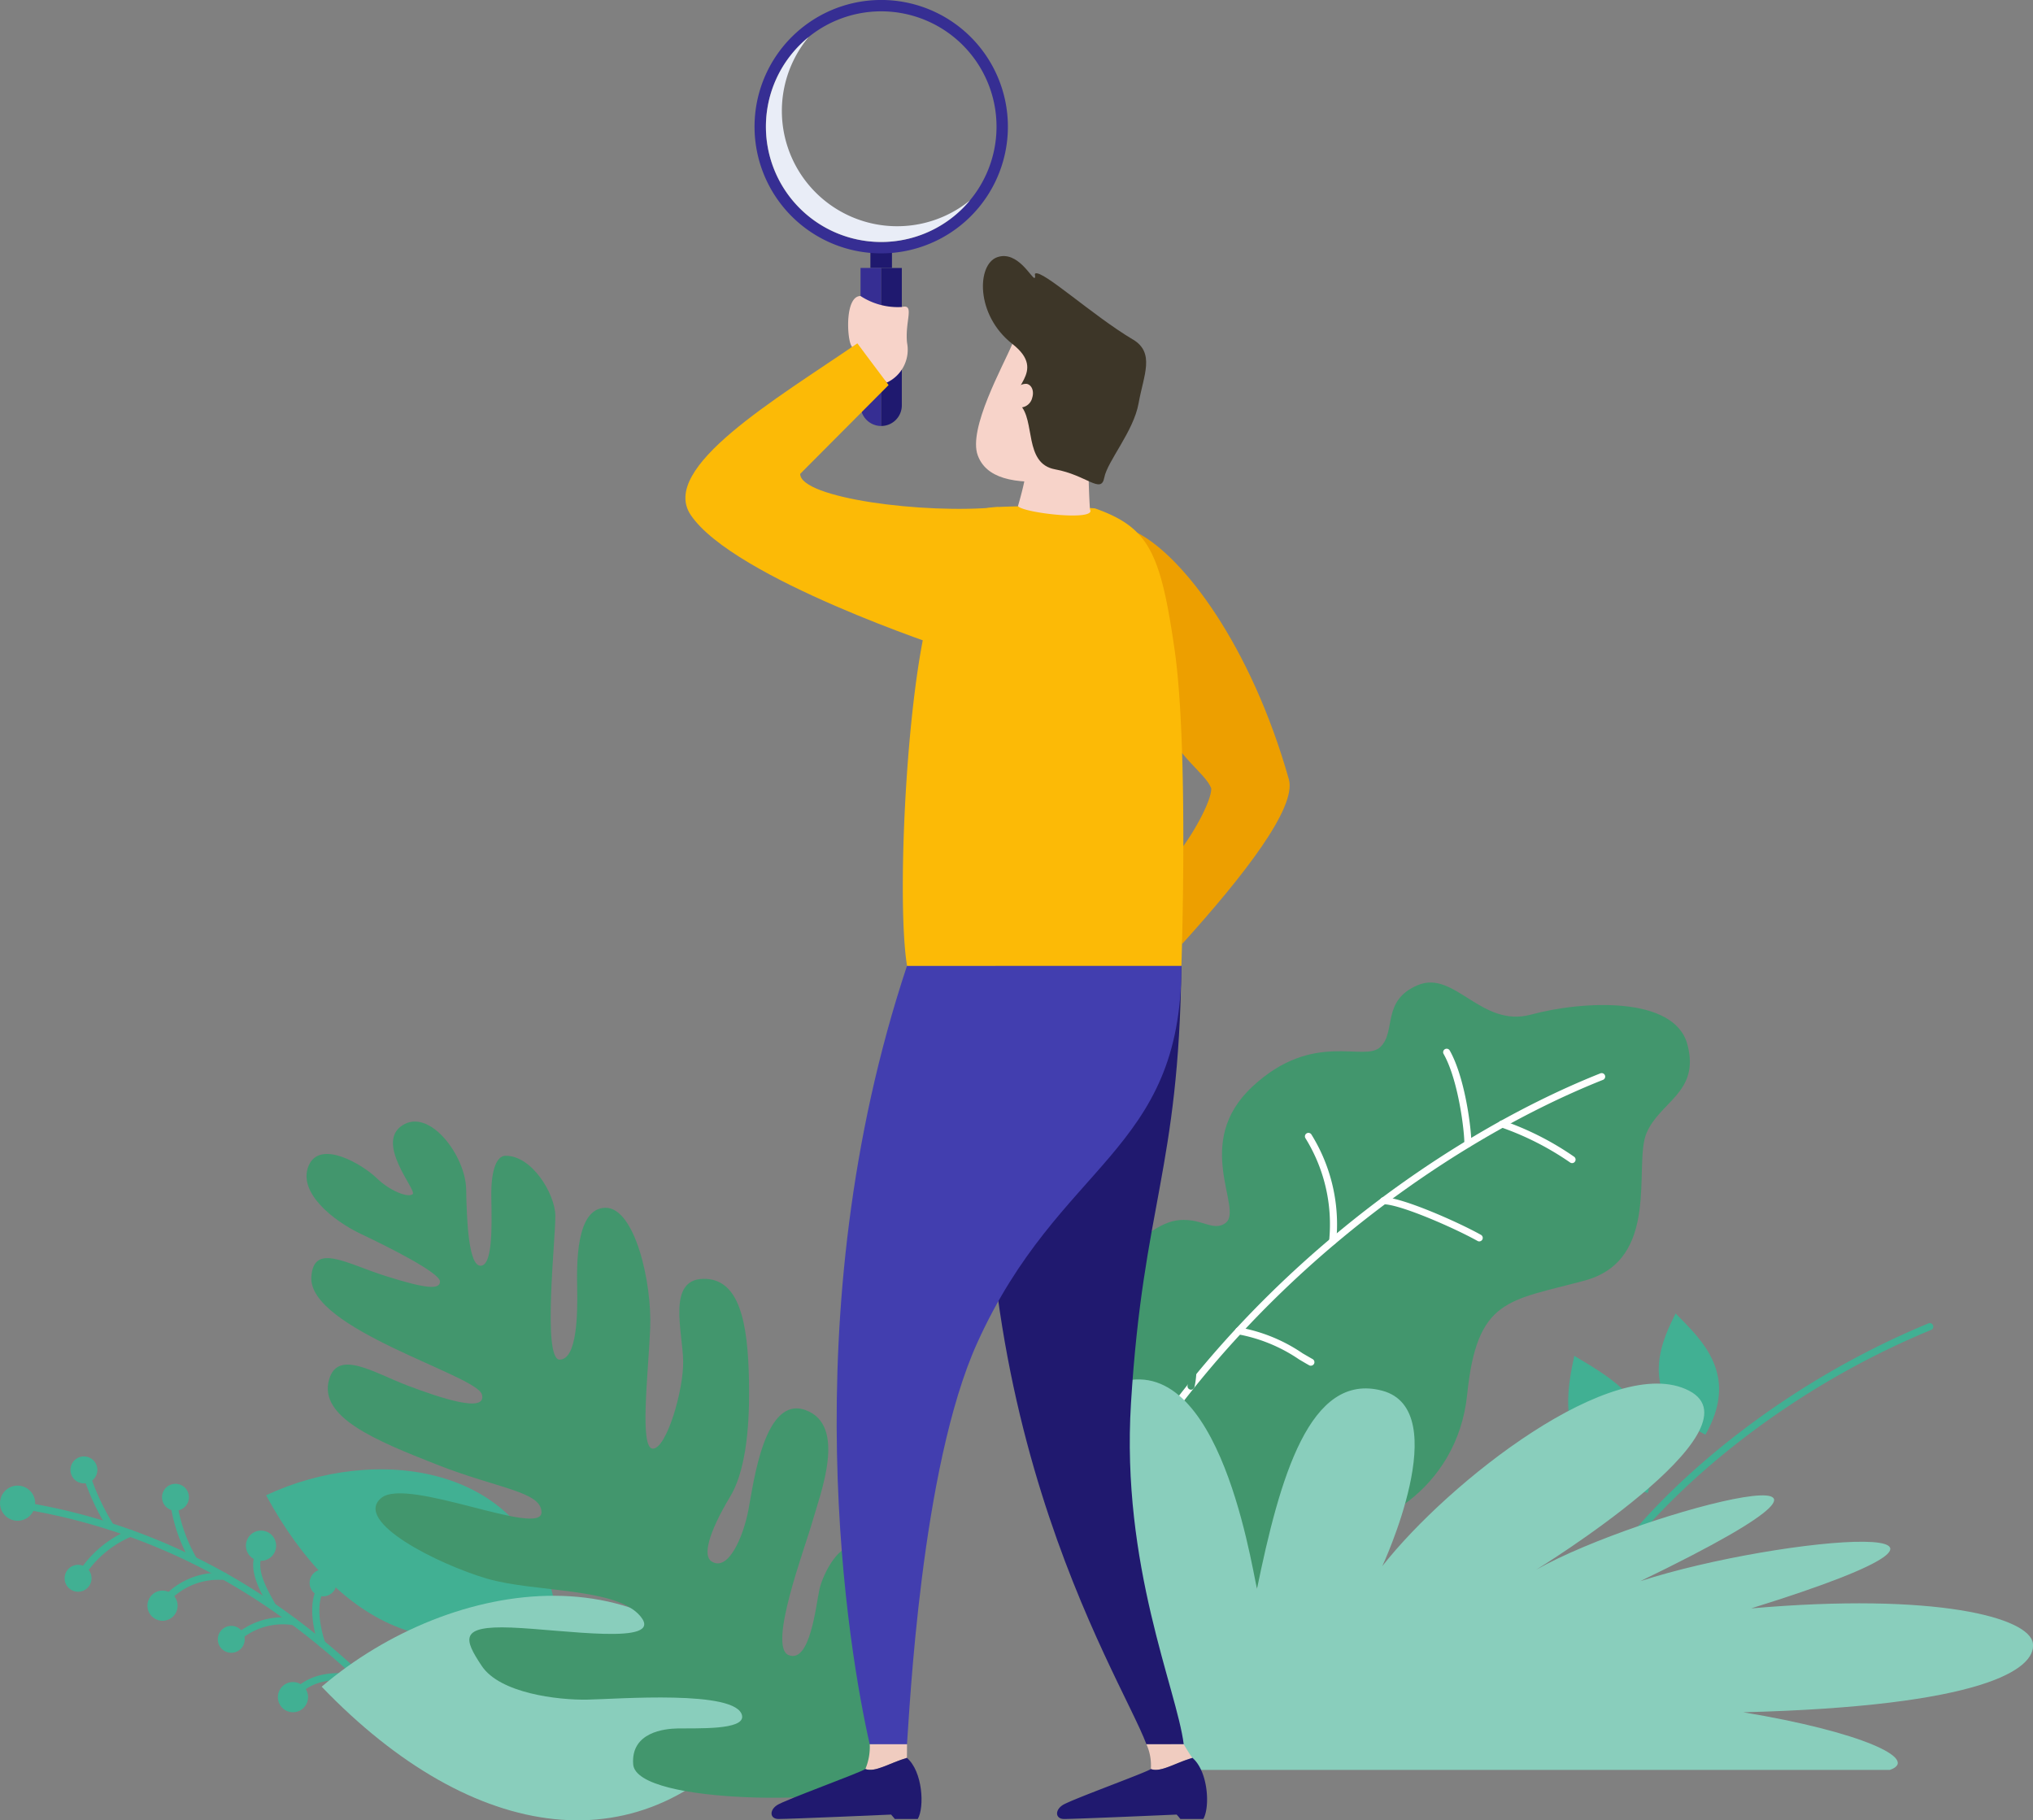 <svg data-name="Group 843" xmlns="http://www.w3.org/2000/svg" width="164.113" height="146.938"><rect width="100%" height="100%" fill="#808080" stroke="none"/><path data-name="Path 3794" d="M29.976 136.525a.283.283 0 00.195-.489c-3.819-3.593-12.759-12.012-27.53-14.66a.285.285 0 00-.327.231.279.279 0 00.228.328c14.607 2.621 23.459 10.956 27.245 14.513a.267.267 0 00.191.078" fill="#41b093"/><path data-name="Path 3795" d="M6.696 127.172a.287.287 0 00.23-.117 8.4 8.4 0 013.674-3.018.284.284 0 10-.162-.545 8.855 8.855 0 00-3.974 3.232.287.287 0 00.067.395.276.276 0 00.165.053" fill="#41b093"/><path data-name="Path 3796" d="M8.919 123.504a.276.276 0 00.145-.039.285.285 0 00.1-.389 19.251 19.251 0 01-1.987-4.319.285.285 0 00-.339-.214.28.28 0 00-.214.339 19.992 19.992 0 002.053 4.483.288.288 0 00.245.139" fill="#41b093"/><path data-name="Path 3797" d="M15.634 126.216a.28.28 0 00.147-.042.286.286 0 00.1-.389 12.767 12.767 0 01-1.545-4.266.282.282 0 00-.267-.3.289.289 0 00-.3.267 13.017 13.017 0 001.625 4.588.286.286 0 00.243.139" fill="#41b093"/><path data-name="Path 3798" d="M13.126 129.713a.287.287 0 00.224-.106 5.413 5.413 0 014.458-2.079c.111-.006.213-.008.308-.014a.284.284 0 10-.038-.567c-.09.006-.189.011-.3.014a5.99 5.99 0 00-4.872 2.29.283.283 0 00.219.461" fill="#41b093"/><path data-name="Path 3799" d="M22.017 129.966a.273.273 0 00.137-.036.281.281 0 00.111-.384l-.162-.289c-.65-1.165-1.542-2.76-.834-3.921a.282.282 0 10-.48-.295c-.887 1.445.1 3.207.822 4.494l.156.283a.289.289 0 00.25.147" fill="#41b093"/><path data-name="Path 3800" d="M19.075 132.568a.273.273 0 00.18-.067 5.309 5.309 0 014.455-1.309.279.279 0 00.3-.259.285.285 0 00-.259-.306 5.854 5.854 0 00-4.863 1.44.285.285 0 00-.033.4.28.28 0 00.217.1" fill="#41b093"/><path data-name="Path 3801" d="M25.981 132.962a.253.253 0 00.089-.014.287.287 0 00.18-.361c-.566-1.673-.625-3.329-.139-4.122a.283.283 0 00-.1-.389.287.287 0 00-.392.092c-.7 1.142-.411 3.127.086 4.6a.287.287 0 00.27.192" fill="#41b093"/><path data-name="Path 3802" d="M24.035 136.803a.28.28 0 00.2-.081c1.515-1.49 3.974-1.114 4.961-.884a.288.288 0 00.341-.211.283.283 0 00-.213-.342c-1.076-.25-3.772-.653-5.484 1.031a.285.285 0 000 .4.278.278 0 00.2.083" fill="#41b093"/><path data-name="Path 3803" d="M.395 122.32a1.418 1.418 0 112 .05 1.419 1.419 0 01-2-.05" fill="#41b093"/><path data-name="Path 3804" d="M5.985 119.399a1.086 1.086 0 111.538.039 1.085 1.085 0 01-1.538-.039" fill="#41b093"/><path data-name="Path 3805" d="M5.515 128.149a1.086 1.086 0 111.537.039 1.089 1.089 0 01-1.537-.039" fill="#41b093"/><path data-name="Path 3806" d="M13.378 121.608a1.085 1.085 0 111.535.039 1.086 1.086 0 01-1.535-.039" fill="#41b093"/><path data-name="Path 3807" d="M17.881 133.078a1.086 1.086 0 111.537.039 1.089 1.089 0 01-1.537-.039" fill="#41b093"/><path data-name="Path 3808" d="M25.291 128.52a1.086 1.086 0 111.537.039 1.085 1.085 0 01-1.537-.039" fill="#41b093"/><path data-name="Path 3809" d="M12.238 130.454a1.218 1.218 0 111.72.044 1.22 1.22 0 01-1.72-.044" fill="#41b093"/><path data-name="Path 3810" d="M20.188 125.613a1.219 1.219 0 111.724.042 1.22 1.22 0 01-1.724-.042" fill="#41b093"/><path data-name="Path 3811" d="M22.767 137.836a1.218 1.218 0 111.724.042 1.217 1.217 0 01-1.724-.042" fill="#41b093"/><path data-name="Rectangle 483" fill="none" d="M0 117.566h30.268v20.649H0z"/><path data-name="Path 3812" d="M44.734 129.255c-8.415 6.214-17.378 2.276-23.256-8.554 8.718-4.094 20.989-2.657 23.256 8.554" fill="#41b093"/><path data-name="Path 3813" d="M61.323 139.154c-9.269 11.773-23.136 9.727-35.356-3 10.489-8.954 27.975-11.62 35.356 3" fill="#89cebc"/><path data-name="Path 3814" d="M89.842 121.25c-2.815-3.238-7.017-13.5.261-19.629 3.3-2.776 4.324-3.316 6.05-3.107 1.12.139 1.987.814 2.788.2 1.465-1.12-2.748-6.451 2.171-11.014s9-1.931 10.312-3.179.066-3.755 3.031-5 5.1 3.471 9.138 2.379c4.194-1.134 11.559-1.509 12.615 2.39s-2.229 4.616-3.3 7.193 1.209 10.211-4.992 11.889c-6.161 1.665-8.682 1.4-9.479 9.2s-7.887 11.5-11.723 10.811-2.865 1.3-.884 2.412-1.134 2.76-3.963 2.409-8.491-2.888-12.026-6.951" fill="#42966d"/><path data-name="Path 3815" d="M88.668 123.357a.285.285 0 00.25-.147c10.264-18.785 27.634-30.932 40.466-36.035a.283.283 0 10-.209-.525c-12.924 5.139-30.418 17.37-40.754 36.288a.281.281 0 00.114.384.26.26 0 00.134.036" fill="#fff"/><path data-name="Path 3816" d="M118.492 92.616a.287.287 0 00.286-.281c.014-1.039-.475-5.283-1.749-7.537a.286.286 0 00-.389-.106.282.282 0 00-.105.386c1.2 2.123 1.689 6.278 1.673 7.248a.286.286 0 00.281.289z" fill="#fff"/><path data-name="Path 3817" d="M126.906 93.889a.284.284 0 00.172-.509 23.515 23.515 0 00-5.756-2.924.283.283 0 00-.136.55 23.254 23.254 0 015.545 2.821.273.273 0 00.175.061" fill="#fff"/><path data-name="Path 3818" d="M107.58 100.471a.285.285 0 00.284-.256 13.765 13.765 0 00-2-8.635.284.284 0 00-.492.283 13.189 13.189 0 011.92 8.3.288.288 0 00.256.311h.028" fill="#fff"/><path data-name="Path 3819" d="M119.409 100.209a.29.29 0 00.25-.145.284.284 0 00-.112-.386c-1.848-1.034-6.347-3.021-7.859-3.035a.283.283 0 100 .567c1.37.011 5.742 1.929 7.588 2.963a.284.284 0 00.139.036" fill="#fff"/><path data-name="Path 3820" d="M105.823 110.241a.289.289 0 00.248-.145.285.285 0 00-.109-.386c-.253-.142-.52-.3-.8-.461a13.192 13.192 0 00-5.144-2.1.277.277 0 00-.306.256.282.282 0 00.258.309 12.83 12.83 0 014.9 2.023c.284.167.554.328.809.47a.275.275 0 00.139.036" fill="#fff"/><path data-name="Path 3821" d="M96.144 112.179a.287.287 0 00.278-.217c.467-1.97-.047-5.795-1.145-8.526a.283.283 0 10-.525.211c1.061 2.64 1.561 6.312 1.114 8.185a.287.287 0 00.214.339.239.239 0 00.064.008" fill="#42966d"/><path data-name="Path 3822" d="M70.013 144.109c-1.131 1.479-18.648 1.656-18.9-1.692-.194-2.607 2.565-2.874 3.574-2.893 1.595-.031 5.427.15 5.217-1.026-.376-2.123-10.125-1.34-12.514-1.3s-7.034-.52-8.5-2.718-1.807-3.26 2.373-3.1 12.379 1.487 10.455-.887-8.529-1.929-12.408-3.063-10.875-4.611-8.521-6.52c2.1-1.706 12.962 3.238 12.923 1.151-.033-1.668-3.479-1.882-8.429-3.83s-9.6-3.838-8.713-6.887c.711-2.446 3.619-.528 6.3.489s6.47 2.29 6.029.723-14.035-5.272-13.766-9.483c.178-2.785 2.827-1.07 6.015-.064s4.383 1.125 4.369.431-4.093-2.754-6.361-3.824-5.161-3.382-4.235-5.533 4.385-.056 5.483 1.014 2.6 1.62 2.918 1.289-3.063-4.116-.839-5.547 5.1 2.5 5.147 5.144.205 6.206 1.17 6.189.908-3.077.861-5.483.492-3.379 1.131-3.393c2.142-.039 4.007 3.065 4.038 4.825s-1.07 11.656.353 11.631 1.445-3.782 1.409-5.728-.119-6.49 2.269-6.531 3.785 6.048 3.624 9.76-.879 9.7.222 9.685 2.488-4.73 2.441-7.092-1.312-6.559 1.622-6.615 3.6 3.543 3.691 8.185c.033 1.94.075 6.74-1.507 9.371-1.8 3-2.207 4.789-1.531 5.242 1.348.9 2.579-1.951 3-4.183s1.3-9.249 4.627-8.012 1.182 6.7.534 8.982-3.624 10.127-1.912 10.792 2.176-3.888 2.471-5.283 1.831-4.091 2.788-3.157 3.1 16.3 1.086 18.94" fill="#42966d"/><path data-name="Path 3824" d="M131.066 125.338a.282.282 0 00.222-.108c4.289-5.508 13.007-13.1 24.618-17.884a.285.285 0 00-.219-.525c-11.709 4.827-20.511 12.5-24.846 18.059a.288.288 0 00.052.4.282.282 0 00.173.058" fill="#41b093"/><path data-name="Path 3825" d="M133.021 120.508c1.823-6.651-2.621-9.08-5.939-11.064-.4 2.076-2.379 9.2 5.939 11.064" fill="#41b093"/><path data-name="Path 3826" d="M137.668 115.811c2.745-4.805-.226-7.582-2.407-9.788-.728 1.534-3.688 6.678 2.407 9.788" fill="#41b093"/><path data-name="Path 3833" d="M96.666 142.872c-4.8-3.152-16.617-26.375-7.326-30.877 8.81-4.266 11.6 13.9 12.129 16.261 1.836-8.916 4.238-17.567 10.116-15.994s0 14.16 0 14.16c5.353-6.817 18.7-17.309 24.765-14.16s-12.334 14.443-12.334 14.443c8.365-4.744 33.364-11.133 8.4.928 11.434-3.7 33.723-5.511 8.944 2.2 14.914-1.3 22.483.734 22.748 2.832s-4.116 5.064-23.387 5.553c9.519 1.573 14.294 3.8 11.84 4.652z" fill="#89cebc"/><path data-name="Path 3834" d="M128.607 131.661a.774.774 0 11.773.772.771.771 0 01-.773-.772" fill="#89cebc"/><path data-name="Path 3835" d="M102.027 136.219a1.191 1.191 0 111.192 1.192 1.19 1.19 0 01-1.192-1.192" fill="#89cebc"/><path data-name="Path 3836" d="M117.539 127.392a1.016 1.016 0 111.014 1.017 1.016 1.016 0 01-1.014-1.017" fill="#89cebc"/><path data-name="Rectangle 484" fill="#1f196f" d="M70.263 20.138h1.74v1.492h-1.74z"/><path data-name="Path 3837" d="M69.466 32.72V21.628h1.667v12.759a1.669 1.669 0 01-1.667-1.668" fill="#362e93"/><path data-name="Path 3838" d="M72.799 21.63v11.092a1.667 1.667 0 01-1.671 1.665V21.63z" fill="#1f196f"/><path data-name="Path 3839" d="M63.903 2.993a10.227 10.227 0 110 14.463 10.232 10.232 0 010-14.463m7.178 16.542a9.31 9.31 0 10-9.257-9.363 9.308 9.308 0 009.257 9.363" fill="#362e93"/><path data-name="Path 3840" d="M65.269 2.999a9.309 9.309 0 0013.026 13.179A9.309 9.309 0 1165.269 2.999" fill="#e9edf7"/><path data-name="Rectangle 485" fill="none" d="M61.826 3.002h16.467v16.533H61.826z"/><path data-name="Path 3841" d="M94.83 69.196c1.365-1.6 2.951-4.477 2.951-5.533-.424-1.278-2.931-2.6-4.143-5.975-1.879-5.233-1.82-14.677-1.82-14.677 3.708 1.912 9.176 9.11 12.226 19.9.644 2.284-3.668 7.815-8.627 13.3-.075-1.231-.414-5.169-.586-7.02" fill="#ed9f00"/><path data-name="Path 3842" d="M95.366 77.964c-.205 16.578-3.076 19.24-4.068 35.307-.812 13.1 3.7 23.1 4.257 27.528h-3.01c-2.215-5.867-16.334-27.3-12.176-62.835z" fill="#20196f"/><path data-name="Path 3843" d="M96.256 141.9c-.292-.386-.7-1.1-.7-1.1h-3.01a4.126 4.126 0 01.355 2c.781.3 1.926-.475 3.355-.9" fill="#f0ccc0"/><path data-name="Path 3844" d="M96.258 141.899c-1.429.425-2.574 1.2-3.354.9-.414.3-6.522 2.5-7.142 2.924-.637.436-.545 1.109.13 1.109.984 0 9.091-.356 9.091-.356a4.518 4.518 0 01.3.356h1.854c.553-.956.4-3.833-.875-4.933" fill="#20196f"/><path data-name="Path 3845" d="M95.368 77.964c0 15.111-9.864 15.791-16.492 30.46-4.547 10.069-5.453 29.715-5.659 32.375h-3.01c-1.64-7.165-6.409-34.509 3.01-62.835z" fill="#423eaf"/><path data-name="Path 3846" d="M73.211 141.9c.008-.5.008-1.1.008-1.1h-3.01a4.579 4.579 0 01-.355 2c.783.3 1.928-.475 3.357-.9" fill="#f0ccc0"/><path data-name="Path 3847" d="M73.209 141.899c-1.429.425-2.574 1.2-3.357.9-.412.3-6.521 2.5-7.14 2.924-.637.436-.545 1.109.131 1.109.983 0 9.09-.356 9.09-.356.164.178.3.356.3.356h1.854c.553-.956.4-3.833-.875-4.933" fill="#20196f"/><path data-name="Path 3848" d="M88.393 41.037c4.33 1.54 5.294 3.5 6.433 11.464s.542 25.463.542 25.463H73.221c-.789-4.811-.175-19.649 1.44-27.114.864-4.013 1.073-9.555 5.622-9.913a68.511 68.511 0 018.112.1" fill="#fcba06"/><path data-name="Path 3849" d="M81.719 27.764c-.734 1.762-3.594 6.851-2.788 9 .656 1.768 2.76 2.4 6.493 2.015s5.177-5.6 6.013-7.037c1.321-2.271-8.176-7.684-9.718-3.977" fill="#f7d3c9"/><path data-name="Path 3850" d="M82.749 38.536c-.164.939-.575 2.318-.575 2.318.4.55 6.4 1.245 5.812.267a55.579 55.579 0 01-.072-5.728z" fill="#f7d3c9"/><path data-name="Path 3851" d="M91.455 27.408c-3.271-1.951-7.268-5.617-7.876-5.333-.111.053.066.294-.064.359-.213.1-1.359-2.248-3.012-1.673s-1.773 4.663 1.217 7-.684 3.657.6 4.9.3 4.761 2.85 5.225 3.718 2.018 3.97.678 2.366-3.732 2.772-6.009 1.35-4.069-.459-5.153" fill="#3d3628"/><path data-name="Path 3852" d="M83.329 32.094c.162-.525-.041-1.023-.447-1.109a1.008 1.008 0 00-1.037.8c-.162.528.039 1.023.449 1.109a1.007 1.007 0 001.034-.8" fill="#f7d3c9"/><path data-name="Path 3853" d="M71.583 30.885a2.928 2.928 0 001.638-3.218c-.181-1.754.647-3.152-.419-2.885a5.507 5.507 0 01-3.336-.887c-1.191 0-1.122 3.043-.794 3.9s2.912 3.085 2.912 3.085" fill="#f7d3c9"/><path data-name="Path 3854" d="M80.583 40.937c-6.017.584-15.989-.734-15.989-2.685 1.276-1.276 7.137-7.17 7.137-7.17-1.389-1.837-2.521-3.368-2.521-3.368-6.562 4.5-16.019 10.044-13.449 13.86 3.472 5.147 20.722 10.806 20.722 10.806z" fill="#fcba06"/></svg>